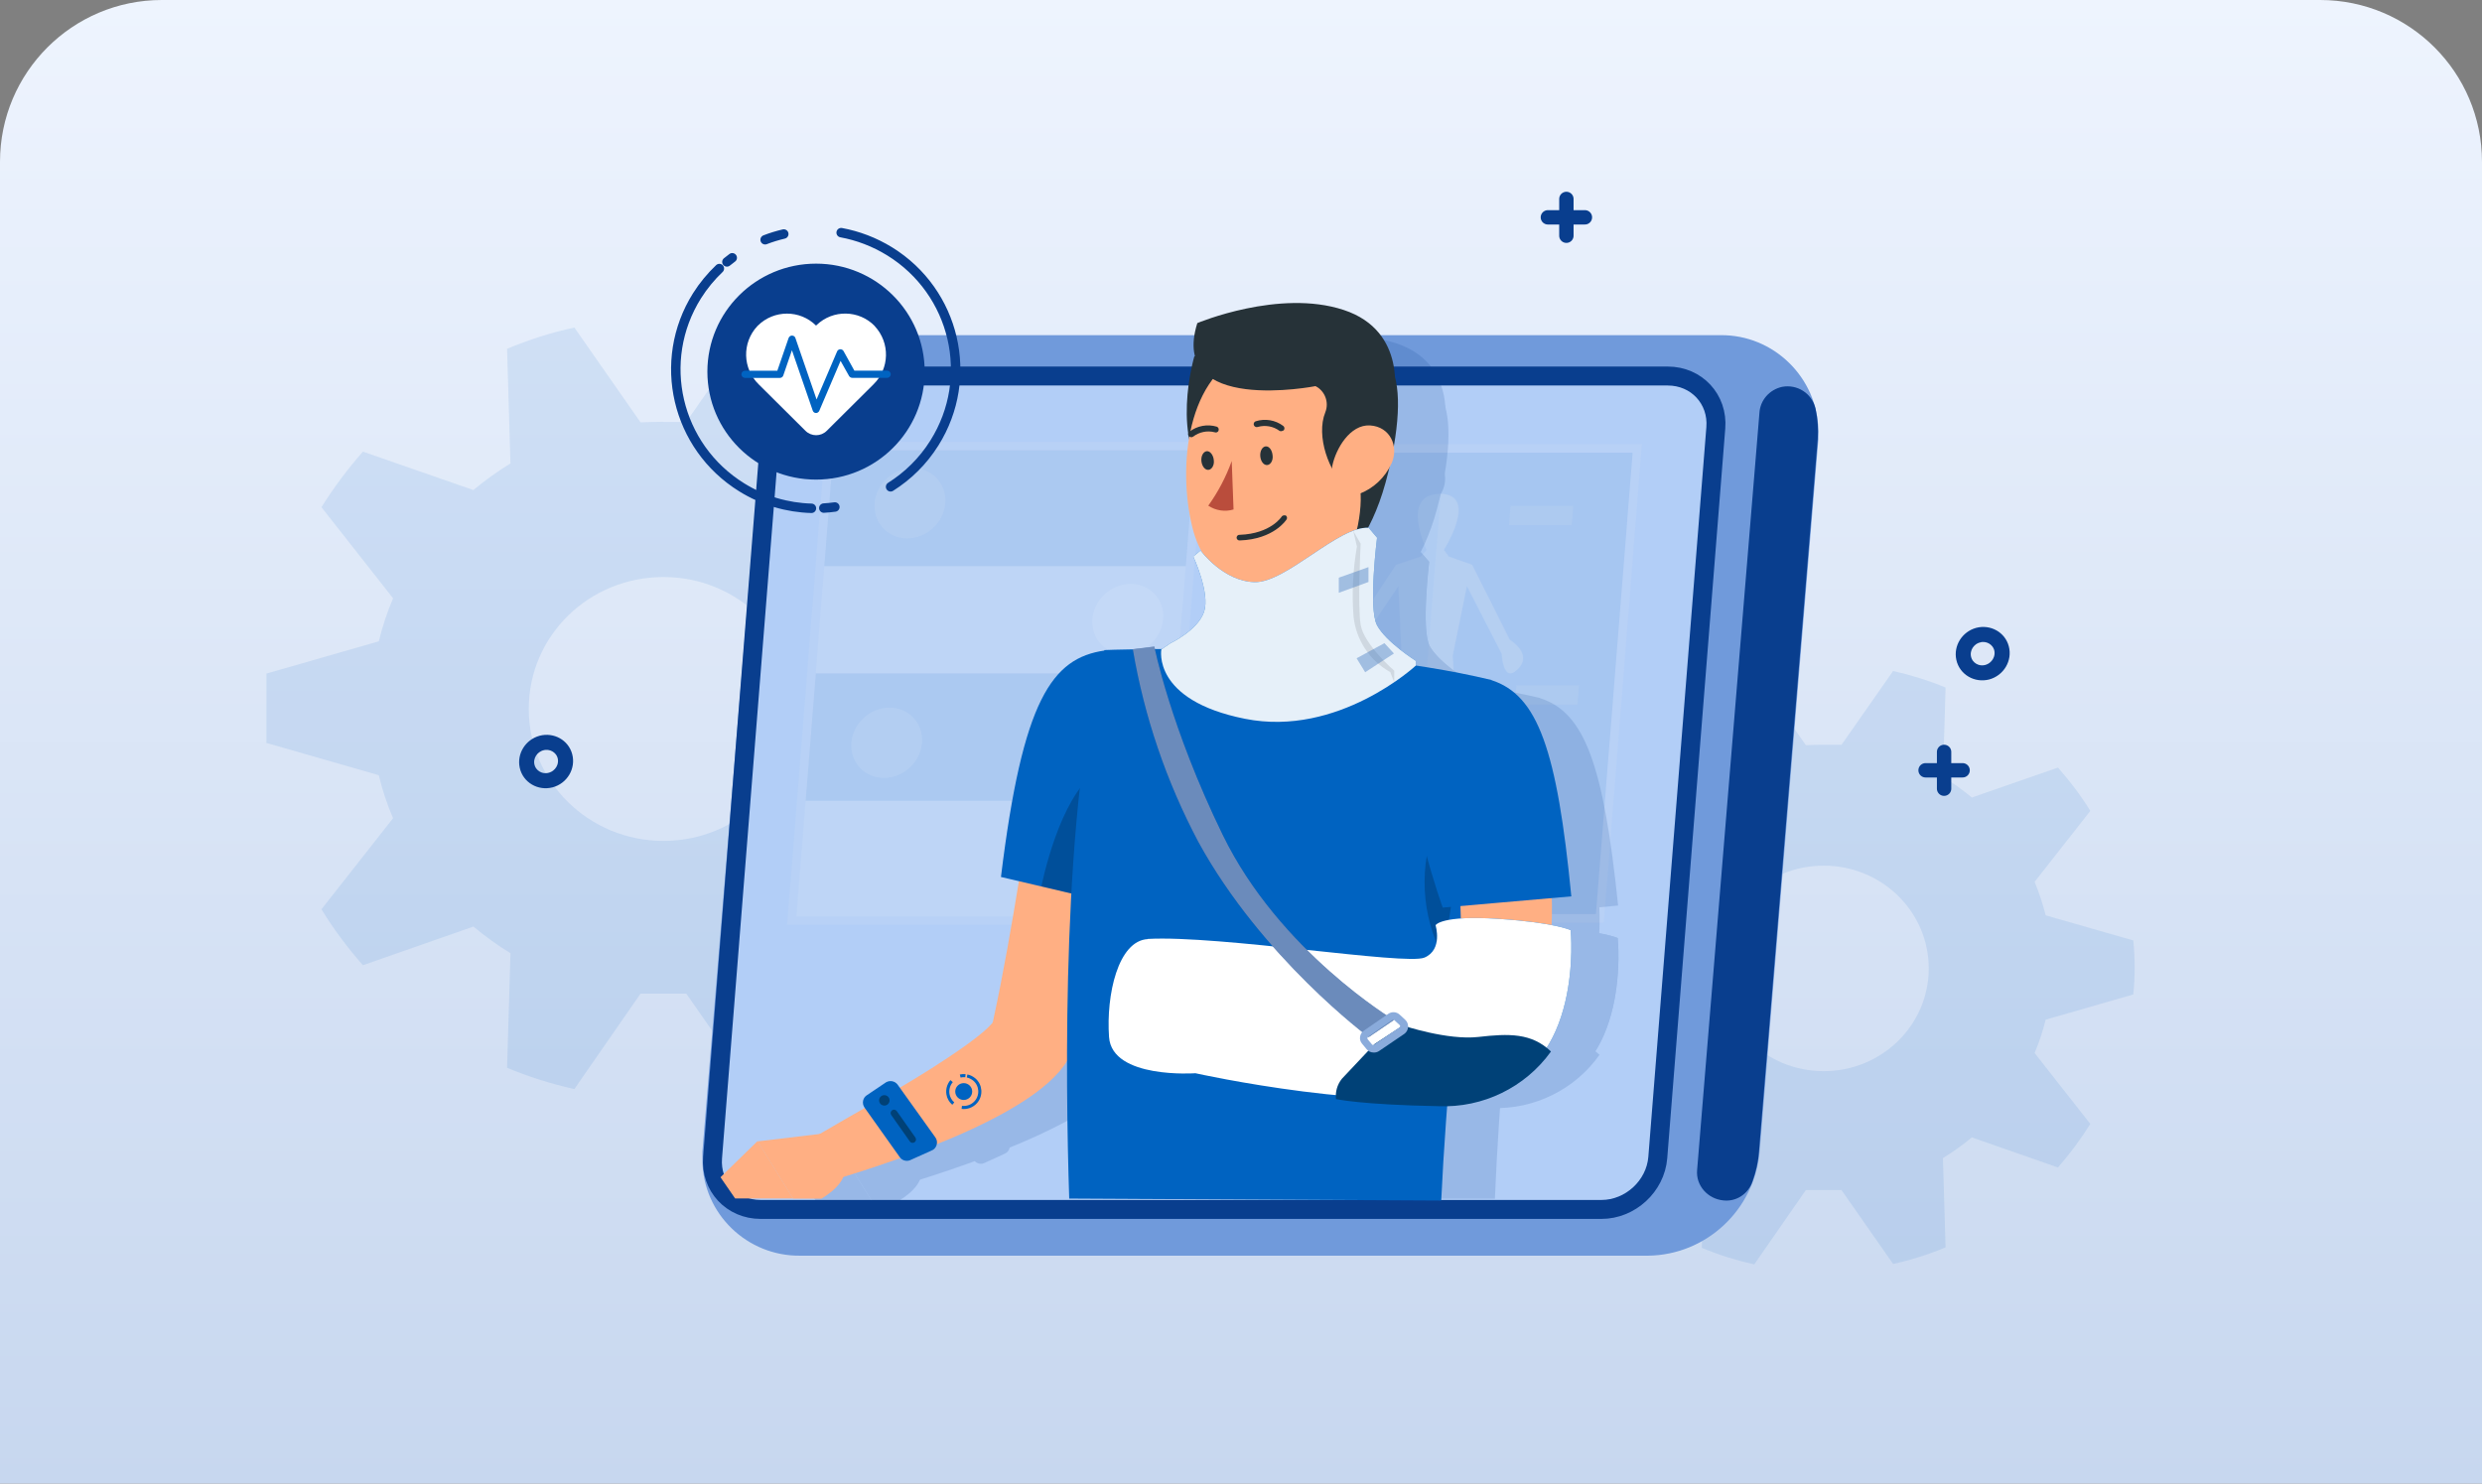 <?xml version="1.0" encoding="UTF-8"?>
<svg xmlns="http://www.w3.org/2000/svg" width="368" height="220" viewBox="0 0 368 220" fill="none">
  <rect x="0" y="0" width="368" height="220" fill="#808080" stroke="none"/>
  <path d="M0 24C0 10.745 10.745 0 24 0H344C357.255 0 368 10.745 368 24V220H0V24Z" fill="url(#paint0_linear_3586_9410)"></path>
  <path opacity="0.1" d="M98.372 62.565H101.751L111.566 48.5C114.964 49.27 118.325 50.31 121.543 51.653L121.04 68.656C122.981 69.821 124.797 71.165 126.541 72.598L142.917 66.9C145.2 69.48 147.267 72.222 149.065 75.142L138.477 88.651C139.322 90.729 140.041 92.844 140.58 95.029L157.244 99.813C157.585 103.235 157.585 106.675 157.244 110.097L140.58 114.899C140.041 117.049 139.358 119.181 138.477 121.241L149.065 134.751C147.249 137.653 145.182 140.448 142.917 143.046L126.541 137.313C124.815 138.746 122.981 140.072 121.04 141.254L121.543 158.257C118.325 159.601 114.982 160.676 111.566 161.41L101.751 147.346H94.974L85.159 161.5C81.744 160.73 78.4 159.69 75.183 158.347L75.686 141.344C73.745 140.179 71.929 138.836 70.185 137.402L53.809 143.135C51.526 140.538 49.459 137.778 47.661 134.84L58.285 121.331C57.386 119.271 56.685 117.138 56.164 114.953L39.5 110.169V99.885L56.164 95.101C56.703 92.933 57.386 90.783 58.285 88.723L47.661 75.214C49.477 72.311 51.544 69.552 53.809 66.972L70.185 72.669C71.911 71.236 73.745 69.91 75.686 68.728L75.183 51.725C78.4 50.381 81.744 49.306 85.159 48.572L94.974 62.636C96.071 62.6 97.221 62.547 98.372 62.547V62.565ZM78.4 105.134C78.4 115.938 87.335 124.699 98.372 124.699C109.409 124.699 118.343 115.938 118.343 105.134C118.343 94.331 109.409 85.569 98.372 85.569C87.335 85.569 78.436 94.259 78.4 105.045V105.134Z" fill="#0063C1"></path>
  <path opacity="0.1" d="M270.4 110.453H273.035L280.687 99.5C283.336 100.1 285.957 100.909 288.466 101.956L288.073 115.197C289.587 116.104 291.003 117.15 292.362 118.266L305.13 113.829C306.91 115.839 308.522 117.973 309.923 120.248L301.668 130.768C302.327 132.387 302.888 134.033 303.308 135.735L316.3 139.461C316.567 142.126 316.567 144.805 316.3 147.47L303.308 151.209C302.888 152.883 302.355 154.544 301.668 156.148L309.923 166.669C308.508 168.929 306.896 171.106 305.13 173.129L292.362 168.664C291.017 169.78 289.587 170.813 288.073 171.733L288.466 184.975C285.957 186.021 283.35 186.858 280.687 187.43L273.035 176.477H267.751L260.099 187.5C257.436 186.9 254.829 186.091 252.32 185.044L252.713 171.803C251.199 170.896 249.784 169.85 248.424 168.734L235.656 173.198C233.876 171.175 232.264 169.027 230.863 166.738L239.146 156.218C238.445 154.613 237.899 152.953 237.492 151.251L224.5 147.525V139.516L237.492 135.791C237.913 134.103 238.445 132.428 239.146 130.824L230.863 120.304C232.278 118.043 233.89 115.894 235.656 113.885L248.424 118.322C249.77 117.206 251.199 116.174 252.713 115.253L252.32 102.011C254.829 100.965 257.436 100.128 260.099 99.556L267.751 110.509C268.606 110.481 269.503 110.439 270.4 110.439V110.453ZM254.829 143.605C254.829 152.018 261.795 158.841 270.4 158.841C279.006 158.841 285.971 152.018 285.971 143.605C285.971 135.191 279.006 128.368 270.4 128.368C261.795 128.368 254.857 135.135 254.829 143.535V143.605Z" fill="#0063C1"></path>
  <path d="M129.388 49.704H255.066C262.963 49.598 269.499 56.008 269.607 63.876V65.133L260.895 170.767C260.156 179.381 252.998 186.099 244.362 186.206H118.684C110.786 186.312 104.25 180.009 104.143 172.14V170.778L112.854 65.143C113.594 56.529 120.752 49.917 129.388 49.704Z" fill="#709ADB"></path>
  <path d="M251.628 173.496C251.413 175.806 253.214 177.797 255.528 178.01C257.425 178.223 259.214 177.063 259.846 175.178C260.371 173.709 260.693 172.239 260.8 170.77L269.511 65.136C269.618 63.666 269.511 62.091 269.19 60.621C268.665 58.311 266.457 56.948 264.239 57.363C262.343 57.778 260.971 59.354 260.864 61.249L251.628 173.496Z" fill="#093E8E"></path>
  <path d="M246.11 55.905C250.642 55.798 254.328 59.365 254.435 63.88V64.721L245.724 170.355C245.199 175.711 240.773 179.906 235.394 180.012H118.664C114.131 180.119 110.445 176.552 110.338 172.037V171.196L119.049 65.562C119.574 60.206 124 56.011 129.379 55.905H246.11Z" fill="#BDD5F8"></path>
  <path d="M246.11 55.905C250.642 55.798 254.328 59.365 254.435 63.88V64.721L245.724 170.355C245.199 175.711 240.773 179.906 235.394 180.012H118.664C114.131 180.119 110.445 176.552 110.338 172.037V171.196L119.049 65.562C119.574 60.206 124 56.011 129.379 55.905H246.11Z" fill="#BDD5F8"></path>
  <path d="M237.437 179.348H112.777C108.501 179.348 105.308 175.909 105.651 171.66L114.255 63.449C114.598 59.201 118.338 55.762 122.613 55.762H247.273C251.549 55.762 254.742 59.201 254.399 63.449L245.795 171.66C245.452 175.909 241.712 179.348 237.437 179.348Z" fill="#B2CEF7"></path>
  <path opacity="0.1" d="M243.445 65.852L237.798 136.828H179.711L185.358 65.852H243.445Z" fill="#E6E6E6"></path>
  <path opacity="0.1" d="M236.623 135.55H181.097L186.54 67.129H242.066L236.623 135.55Z" fill="#0063C1"></path>
  <path opacity="0.1" d="M197.81 99.21C199.717 101.5 200.585 96.964 200.585 96.964L207.336 86.923L207.807 97.251L200.799 129.183C200.799 129.183 196.61 130.386 196.288 131.079C195.967 131.771 203.232 131.941 204.089 131.079C204.946 130.216 203.435 129.183 203.435 129.183L211.129 102.788L211.182 103.214L214.654 129.194C214.654 129.194 213.025 130.216 213.7 131.089C214.386 131.952 221.694 131.771 221.501 131.089C221.308 130.408 217.29 129.194 217.29 129.194L215.372 97.262L217.472 86.934L222.626 96.975C222.626 96.975 222.787 101.51 225.048 99.221C227.309 96.932 223.837 94.888 223.837 94.888L218.254 83.761L214.783 82.536L214.065 81.546C214.065 81.546 219.283 73.39 213.54 73.231H213.368C207.593 73.39 211.514 81.546 211.514 81.546L210.636 82.536L206.971 83.761L199.621 94.888C199.621 94.888 195.924 96.953 197.81 99.221V99.21Z" fill="#FAFAFA"></path>
  <path opacity="0.1" d="M213.627 73.188L211.237 103.182L214.709 129.162C214.709 129.162 213.08 130.184 213.755 131.057C214.43 131.93 221.749 131.738 221.556 131.057C221.352 130.375 217.345 129.162 217.345 129.162L215.427 97.23L217.527 86.901L222.681 96.942C222.681 96.942 222.842 101.478 225.103 99.189C227.364 96.9 223.892 94.855 223.892 94.855L218.309 83.729L214.838 82.504L214.12 81.514C214.12 81.514 219.381 73.358 213.637 73.198L213.627 73.188Z" fill="#E6E6E6"></path>
  <path opacity="0.1" d="M201.379 77.969H193.942L194.178 75.094H201.604L201.379 77.969Z" fill="#E6E6E6"></path>
  <path opacity="0.1" d="M197.823 90.906H190.397L190.633 88.031H198.058L197.823 90.906Z" fill="#E6E6E6"></path>
  <path opacity="0.1" d="M233.89 104.488H224.589L224.825 101.613H234.126L233.89 104.488Z" fill="#E6E6E6"></path>
  <path opacity="0.1" d="M233.04 77.875H223.74L223.965 75H233.276L233.04 77.875Z" fill="#E6E6E6"></path>
  <path opacity="0.1" d="M198.882 109.265H191.456L191.681 106.391H199.117L198.882 109.265Z" fill="#E6E6E6"></path>
  <path opacity="0.1" d="M230.6 120.26H221.299L221.524 117.375H230.825L230.6 120.26Z" fill="#E6E6E6"></path>
  <path opacity="0.1" d="M194.072 123.147H186.646L186.871 120.262H194.297L194.072 123.147Z" fill="#E6E6E6"></path>
  <path opacity="0.1" d="M116.697 137.16L122.397 65.523H178.555L172.855 137.16H116.697Z" fill="#E6E6E6"></path>
  <path opacity="0.1" d="M123.575 66.789H177.172L171.675 135.892H118.078L123.575 66.789Z" fill="#F5F5F5"></path>
  <path opacity="0.1" d="M123.574 66.789H177.171L175.811 83.963H122.213L123.574 66.789Z" fill="#0063C1"></path>
  <path opacity="0.1" d="M120.951 99.863H174.548L173.048 118.741H119.451L120.951 99.863Z" fill="#0063C1"></path>
  <path opacity="0.1" d="M129.684 74.629C129.459 77.503 131.613 79.835 134.506 79.835C137.399 79.835 139.928 77.503 140.153 74.629C140.378 71.754 138.224 69.422 135.331 69.422C132.438 69.422 129.909 71.743 129.684 74.607V74.629Z" fill="#F5F5F5"></path>
  <path opacity="0.1" d="M170.704 95.409C172.876 93.334 173.073 90.038 171.146 88.045C169.218 86.053 165.895 86.119 163.724 88.193C161.552 90.268 161.355 93.564 163.282 95.557C165.21 97.549 168.533 97.483 170.704 95.409Z" fill="#FAFAFA"></path>
  <path opacity="0.1" d="M126.235 110.148C126.01 113.023 128.164 115.355 131.057 115.355C133.95 115.355 136.479 113.023 136.704 110.148C136.929 107.273 134.775 104.941 131.882 104.941C128.989 104.941 126.46 107.273 126.235 110.148Z" fill="white"></path>
  <path opacity="0.1" d="M167.259 130.94C169.431 128.866 169.629 125.569 167.701 123.576C165.774 121.584 162.451 121.65 160.279 123.725C158.108 125.799 157.91 129.096 159.837 131.088C161.765 133.081 165.088 133.014 167.259 130.94Z" fill="#FAFAFA"></path>
  <path d="M237.437 179.348H112.777C108.502 179.348 105.309 175.909 105.652 171.66L114.256 63.449C114.599 59.201 118.338 55.762 122.614 55.762H247.274C251.549 55.762 254.742 59.201 254.399 63.449L245.795 171.66C245.452 175.909 241.713 179.348 237.437 179.348Z" stroke="#093E8E" stroke-width="2.81"></path>
  <g style="mix-blend-mode:multiply" opacity="0.15">
    <path d="M206.48 177.626L206.128 122.284L200.725 122.318L201.076 177.66C202.877 177.648 204.678 177.637 206.48 177.626Z" fill="#093E8E"></path>
    <path d="M206.48 177.626L206.128 122.284L200.725 122.318L201.076 177.66C202.877 177.648 204.678 177.637 206.48 177.626Z" fill="#093E8E"></path>
    <path d="M203.439 132.451C202.55 132.456 201.823 131.743 201.817 130.86L201.739 118.602C201.708 113.727 205.534 109.688 210.426 109.422L220.827 108.85C221.716 108.797 222.478 109.475 222.519 110.37C222.572 111.253 221.89 112.011 220.99 112.052L210.601 112.623C207.414 112.796 204.93 115.414 204.951 118.594L205.028 130.851C205.034 131.734 204.316 132.457 203.427 132.463L203.439 132.451Z" fill="#093E8E"></path>
    <path d="M177.726 113.229C175.496 127.821 173.17 142.26 168.948 156.523C166.29 165.277 143.431 172.757 135.081 175.364C133.331 175.893 131.488 174.916 130.955 173.176C130.52 171.742 131.089 169.961 132.388 169.187C137.924 165.867 143.581 162.782 148.88 159.369C151.641 157.574 156.361 154.447 157.665 152.637C157.595 152.779 157.525 152.933 157.479 153.086C157.478 153.015 157.605 152.532 157.629 152.437C160.458 138.937 162.193 124.866 164.619 111.215C166.331 102.785 178.643 104.651 177.726 113.264L177.726 113.229Z" fill="#093E8E"></path>
    <path d="M173.18 99.649C165.674 100.768 161.528 106.717 158.596 132.029L178.154 136.487C178.154 136.487 183.792 121.132 183.532 113.832C183.272 106.533 173.18 99.649 173.18 99.649Z" fill="#093E8E"></path>
    <path d="M175.689 135.921L164.355 133.331C165.333 128.756 168.227 117.822 173.832 116.021C179.438 114.219 184.514 131.733 175.689 135.921Z" fill="#093E8E"></path>
    <path d="M221.648 177.753C222.805 149.072 228.334 103.502 228.334 103.502C204.753 98.01 173.147 99.586 173.147 99.586C167.124 121.514 167.982 161.568 168.619 177.814L221.648 177.764L221.648 177.753Z" fill="#093E8E"></path>
    <path d="M224.143 126.917C223.334 131.938 222.504 137.442 221.746 143.123C218.497 137.126 218.096 130.016 220.651 123.7L224.143 126.917Z" fill="#093E8E"></path>
    <path d="M209.67 100.475C205.335 104.435 194.661 103.053 194.661 103.053C194.661 103.053 187.99 101.282 189.363 99.201C193.281 98.529 195.177 96.703 195.945 94.355C196.374 92.916 196.495 91.396 196.319 89.902C196.255 89.066 196.131 88.231 195.983 87.407L209.111 77.622C207.421 84.039 205.351 95.851 209.67 100.463L209.67 100.475Z" fill="#093E8E"></path>
    <path d="M206.059 83.823C205.588 91.692 199.096 93.9 195.911 94.355C196.34 92.916 196.461 91.396 196.286 89.902L206.071 83.812L206.059 83.823Z" fill="#093E8E"></path>
    <path d="M185.69 57.623C185.69 57.623 182.142 69.903 188.198 75.588C194.254 81.273 197.317 57.939 197.317 57.939L185.69 57.611L185.69 57.623Z" fill="#093E8E"></path>
    <path d="M206.373 88.051C202.938 91.923 197.328 93.03 192.668 90.763C189.709 89.392 187.394 86.945 186.19 83.938C186.021 83.515 185.865 83.092 185.743 82.657C183.452 74.582 184.16 61.048 192.964 57.083C199.25 54.218 206.673 56.95 209.557 63.197C210.374 64.958 210.766 66.886 210.695 68.83C210.445 77.957 210.787 83.289 206.385 88.062L206.373 88.051Z" fill="#093E8E"></path>
    <path d="M196.932 71.651C197.043 72.381 196.668 73.019 196.17 73.058C195.673 73.096 195.243 72.534 195.179 71.804C195.115 71.074 195.455 70.448 195.94 70.398C196.426 70.348 196.856 70.91 196.932 71.651Z" fill="#093E8E"></path>
    <path d="M188.556 72.396C188.668 73.125 188.281 73.763 187.795 73.802C187.309 73.84 186.867 73.278 186.792 72.548C186.716 71.818 187.067 71.192 187.553 71.142C188.038 71.092 188.493 71.713 188.556 72.396Z" fill="#093E8E"></path>
    <path d="M191.126 72.488C190.322 74.766 189.21 76.928 187.813 78.903C188.884 79.603 190.2 79.795 191.419 79.422L191.114 72.477L191.126 72.488Z" fill="#093E8E"></path>
    <path d="M185.125 69.106C185.267 69.187 185.445 69.174 185.587 69.079C186.459 68.402 187.595 68.16 188.664 68.436C188.877 68.517 189.126 68.421 189.207 68.209C189.207 68.209 189.207 68.197 189.207 68.185C189.289 67.961 189.18 67.714 188.955 67.633C187.601 67.241 186.146 67.521 185.049 68.388C184.86 68.518 184.803 68.778 184.934 68.965C184.934 68.965 184.934 68.965 184.946 68.977C184.946 68.977 185.053 69.071 185.113 69.094L185.125 69.106Z" fill="#093E8E"></path>
    <path d="M198.279 68.179C198.374 68.166 198.457 68.13 198.516 68.071C198.657 67.882 198.619 67.611 198.429 67.471C197.298 66.63 195.827 66.392 194.479 66.837C194.254 66.932 194.149 67.18 194.245 67.403C194.342 67.615 194.591 67.719 194.804 67.635C195.868 67.322 197.031 67.527 197.924 68.193C198.043 68.239 198.173 68.238 198.291 68.19L198.279 68.179Z" fill="#093E8E"></path>
    <path d="M203.455 57.724L202.935 61.73C204.338 62.416 204.977 64.049 204.405 65.501C203.075 68.854 204.969 74.094 207.542 76.197C207.542 76.197 207.628 74.736 208.863 75.117C210.097 75.51 209.695 83.072 207.253 86.679C207.253 86.679 210.93 83.453 213.06 75.468C215.028 68.119 215.308 61.971 213.809 59.107L203.443 57.736L203.455 57.724Z" fill="#093E8E"></path>
    <path d="M202.993 61.766C202.993 61.766 182.057 66.03 186.086 52.887C186.086 52.887 197.726 47.904 206.941 50.884C216.155 53.852 214.155 63.474 214.155 63.474L202.993 61.766Z" fill="#093E8E"></path>
    <path d="M198.653 80.231C198.724 80.219 198.795 80.218 198.854 80.23C199.045 80.346 199.105 80.593 199 80.782C198.93 80.9 197.193 83.631 192.36 83.838C192.135 83.875 191.932 83.723 191.883 83.512C191.847 83.288 191.999 83.087 192.212 83.038C192.26 83.038 192.295 83.038 192.343 83.038C196.726 82.845 198.263 80.457 198.322 80.351C198.404 80.268 198.511 80.22 198.629 80.219L198.653 80.231Z" fill="#093E8E"></path>
    <path d="M186.755 85.302C186.755 85.302 190.006 89.686 194.485 89.764C198.977 89.841 206.379 81.67 210.694 81.914L211.9 83.319C211.9 83.319 210.684 93.442 211.979 95.812C213.274 98.195 217.533 100.841 217.533 100.841L217.537 101.524C217.537 101.524 206.57 111.825 193.246 109.26C179.922 106.694 181.251 99.444 181.251 99.444L182.561 98.54C182.561 98.54 186.471 96.667 187.319 94.001C188.167 91.334 185.717 86.168 185.717 86.168L186.766 85.29L186.755 85.302Z" fill="#093E8E"></path>
    <path d="M186.755 85.302C186.755 85.302 190.006 89.686 194.485 89.764C198.977 89.841 206.379 81.67 210.694 81.914L211.9 83.319C211.9 83.319 210.684 93.442 211.979 95.812C213.274 98.195 217.533 100.841 217.533 100.841L217.537 101.524C217.537 101.524 206.57 111.825 193.246 109.26C179.922 106.694 181.251 99.444 181.251 99.444L182.561 98.54C182.561 98.54 186.471 96.667 187.319 94.001C188.167 91.334 185.717 86.168 185.717 86.168L186.766 85.29L186.755 85.302Z" fill="#093E8E"></path>
    <path d="M208.48 82.337L209.57 84.19C209.57 84.19 209.163 92.942 209.643 95.753C210.123 98.565 214.472 102.27 214.472 102.27L214.483 103.93L213.905 102.474C210.955 100.844 208.981 97.9 208.616 94.559C208.346 91.228 208.491 87.883 209.039 84.594L208.491 82.325L208.48 82.337Z" fill="#093E8E"></path>
    <path d="M206.481 89.059L210.702 87.525L210.716 89.645L206.495 91.214L206.481 89.059Z" fill="#093E8E"></path>
    <path d="M213.049 98.347L212.896 98.431L209.093 100.527L210.327 102.51L214.41 99.811" fill="#093E8E"></path>
    <path d="M133.309 178.047C135.197 176.881 137.129 175.114 136.582 172.904L133.096 168.816L124.144 169.944L129.244 178.072C130.595 178.064 131.958 178.055 133.309 178.047Z" fill="#093E8E"></path>
    <path d="M129.265 178.064L124.141 169.9L118.889 175.091L120.994 178.104C123.755 178.086 126.504 178.069 129.265 178.052L129.265 178.064Z" fill="#093E8E"></path>
    <path d="M233.254 111.565C236.119 122.451 241.592 146.438 230.573 154.102C220.433 160.254 203.179 156.476 192.494 153.34C190.737 152.857 189.706 151.062 190.193 149.316C190.622 147.759 192.144 146.748 193.757 146.938C196.613 147.062 199.612 147.196 202.504 147.213C209.116 147.172 216.322 147.409 222.399 145.11C222.871 144.919 223.308 144.657 223.709 144.348C223.296 144.634 223.837 143.888 223.972 142.804C224.992 133.695 222.382 123.832 220.417 114.907C218.694 106.546 230.607 103.456 233.278 111.624L233.242 111.577L233.254 111.565Z" fill="#093E8E"></path>
    <path d="M228.333 103.53C234.971 105.62 237.758 113.457 239.917 134.285L221.595 136.002C221.595 136.002 216.133 121.164 217.054 113.186C217.975 105.208 228.333 103.53 228.333 103.53Z" fill="#093E8E"></path>
    <path d="M179.582 140.752C175.341 141.014 173.684 148.749 174.149 154.752C174.613 160.766 186.493 159.832 186.493 159.832C186.493 159.832 213.703 165.714 227.83 162.234C241.957 158.766 239.853 139.102 239.853 139.102C239.853 139.102 237.701 138.044 229.522 137.554C221.342 137.064 220.593 138.517 220.593 138.517C220.593 138.517 221.693 141.995 219.034 143.142C216.375 144.289 189.757 140.111 179.582 140.729L179.582 140.752Z" fill="#093E8E"></path>
    <path d="M179.582 140.752C175.341 141.014 173.684 148.749 174.149 154.752C174.613 160.766 186.493 159.832 186.493 159.832C186.493 159.832 213.703 165.714 227.83 162.234C241.957 158.766 239.853 139.102 239.853 139.102C239.853 139.102 237.701 138.044 229.522 137.554C221.342 137.064 220.593 138.517 220.593 138.517C220.593 138.517 221.693 141.995 219.034 143.142C216.375 144.289 189.757 140.111 179.582 140.729L179.582 140.752Z" fill="#093E8E"></path>
    <path d="M180.253 99.037C180.253 99.037 182.577 110.492 190.164 125.823C198.375 142.433 214.742 152.069 214.742 152.069L211.167 154.529C211.167 154.529 195.833 143.309 186.698 126.845C182.082 118.266 178.871 109.019 177.186 99.433L180.253 99.049L180.253 99.037Z" fill="#093E8E"></path>
    <path d="M180.253 99.037C180.253 99.037 182.577 110.492 190.164 125.823C198.375 142.433 214.742 152.069 214.742 152.069L211.167 154.529C211.167 154.529 195.833 143.309 186.698 126.845C182.082 118.266 178.871 109.019 177.186 99.433L180.253 99.049L180.253 99.037Z" fill="#093E8E"></path>
    <path d="M211.993 155.52L216.029 152.845C216.029 152.845 222.382 154.936 226.775 154.414C231.156 153.88 234.379 153.79 237.157 156.422C233.516 161.567 227.503 164.536 221.185 164.317C210.14 164.186 206.556 163.396 206.556 163.396C206.431 162.361 206.721 161.334 207.368 160.506C208.438 159.334 212.005 155.52 212.005 155.52L211.993 155.52Z" fill="#093E8E"></path>
    <path d="M211.877 156.725C211.498 156.728 211.129 156.565 210.89 156.272L210.222 155.476C209.983 155.206 209.874 154.842 209.931 154.488C209.976 154.135 210.176 153.816 210.471 153.614L213.939 151.19C214.435 150.845 215.11 150.888 215.551 151.297L216.35 152.022C216.648 152.291 216.805 152.691 216.76 153.091C216.738 153.48 216.539 153.823 216.221 154.048L212.61 156.532C212.398 156.663 212.149 156.735 211.889 156.725L211.877 156.725ZM211.069 154.481C211.069 154.481 210.986 154.576 210.987 154.635C210.975 154.682 210.975 154.741 210.988 154.8L211.656 155.596C211.74 155.666 211.87 155.665 211.941 155.594L215.539 153.122C215.539 153.122 215.634 153.028 215.633 152.957C215.633 152.898 215.609 152.828 215.573 152.793L214.774 152.068C214.691 152.009 214.584 152.01 214.502 152.069L211.057 154.505L211.069 154.481Z" fill="#093E8E"></path>
    <path d="M139.362 165.033L144.419 172.055C144.742 172.512 145.335 172.697 145.856 172.505L148.892 171.12C149.708 170.833 149.986 169.818 149.437 169.15L144.021 161.684C143.627 161.203 142.951 161.09 142.408 161.399L139.741 163.218C139.104 163.587 138.931 164.424 139.362 165.022L139.362 165.033Z" fill="#093E8E"></path>
    <path d="M142.18 164.719C142.592 164.717 142.924 164.382 142.921 163.973C142.919 163.563 142.582 163.233 142.17 163.235C141.758 163.238 141.426 163.572 141.428 163.982C141.431 164.392 141.767 164.722 142.18 164.719Z" fill="#093E8E"></path>
    <path d="M146.217 170.006C146.074 170.007 145.932 169.925 145.848 169.808L143.17 166.057C143.014 165.834 143.072 165.539 143.284 165.385C143.496 165.231 143.805 165.276 143.96 165.499L146.638 169.25C146.794 169.473 146.737 169.767 146.524 169.922C146.43 169.981 146.323 170.017 146.229 170.006L146.217 170.006Z" fill="#093E8E"></path>
    <path d="M213.88 72.74C212.992 74.748 211.331 76.313 209.286 77.103C206.567 78.144 204.941 75.776 205.469 73.052C205.963 70.659 207.955 67.161 210.812 67.32C213.669 67.478 214.967 70.284 213.892 72.74L213.88 72.74Z" fill="#093E8E"></path>
    <path d="M153.491 163.848C154.158 163.844 154.696 163.303 154.692 162.639C154.687 161.976 154.143 161.442 153.475 161.446C152.808 161.45 152.27 161.991 152.274 162.655C152.279 163.318 152.823 163.852 153.491 163.848Z" fill="#093E8E"></path>
    <path d="M153.949 160.42C154.317 160.488 154.662 160.663 154.972 160.908C155.937 161.715 156.052 163.151 155.241 164.109C154.723 164.713 153.955 164.989 153.219 164.899" fill="#093E8E"></path>
    <path d="M152.966 160.437C153.214 160.376 153.463 160.363 153.712 160.385L152.966 160.437Z" fill="#093E8E"></path>
    <path d="M152.006 164.375C151.589 164.024 151.325 163.543 151.239 163.049C151.128 162.402 151.29 161.718 151.748 161.174" fill="#093E8E"></path>
  </g>
  <path d="M197.911 177.786V120.223H192.291V177.786C194.164 177.786 196.038 177.786 197.911 177.786Z" fill="#2E353A"></path>
  <path opacity="0.3" d="M197.911 177.786V120.223H192.291V177.786C194.164 177.786 196.038 177.786 197.911 177.786Z" fill="white"></path>
  <path d="M195.047 130.78C194.123 130.78 193.371 130.033 193.371 129.114V116.365C193.371 111.294 197.377 107.118 202.467 106.873L213.289 106.346C214.213 106.297 215.002 107.008 215.039 107.938C215.088 108.857 214.374 109.641 213.437 109.677L202.627 110.204C199.312 110.363 196.711 113.07 196.711 116.377V129.127C196.711 130.045 195.959 130.792 195.035 130.792L195.047 130.78Z" fill="#093E8E"></path>
  <path d="M168.43 110.62C166.014 125.782 163.5 140.785 159.014 155.593C156.191 164.68 132.366 172.311 123.664 174.968C121.84 175.507 119.93 174.479 119.388 172.666C118.944 171.172 119.548 169.322 120.904 168.526C126.684 165.109 132.588 161.937 138.122 158.422C141.006 156.573 145.936 153.351 147.304 151.478C147.231 151.625 147.157 151.784 147.107 151.943C147.107 151.87 147.243 151.367 147.267 151.269C150.3 137.246 152.198 122.622 154.811 108.44C156.647 99.683 169.441 101.703 168.43 110.656V110.62Z" fill="#FFAF83"></path>
  <path d="M163.791 96.465C155.977 97.579 151.626 103.74 148.409 130.048L168.721 134.812C168.721 134.812 174.687 118.878 174.465 111.284C174.243 103.691 163.791 96.465 163.791 96.465Z" fill="#0063C1"></path>
  <path opacity="0.2" d="M166.161 134.207L154.391 131.439C155.438 126.687 158.52 115.334 164.362 113.497C170.204 111.66 175.368 129.908 166.161 134.207Z" fill="black"></path>
  <path d="M213.687 178.018C215.08 148.195 221.132 100.834 221.132 100.834C196.641 94.968 163.757 96.4 163.757 96.4C157.348 119.169 157.977 160.835 158.531 177.737L213.687 178.031V178.018Z" fill="#0063C1"></path>
  <path opacity="0.2" d="M216.619 125.165C215.744 130.382 214.844 136.102 214.018 142.005C210.678 135.747 210.308 128.349 213.007 121.797L216.619 125.165Z" fill="black"></path>
  <path d="M201.74 97.566C197.204 101.656 186.112 100.15 186.112 100.15C186.112 100.15 179.185 98.264 180.627 96.108C184.706 95.434 186.691 93.548 187.504 91.111C187.96 89.617 188.096 88.037 187.923 86.481C187.862 85.612 187.738 84.742 187.591 83.885L201.309 73.793C199.509 80.456 197.278 92.728 201.74 97.553V97.566Z" fill="#FFAF83"></path>
  <path opacity="0.2" d="M198.094 80.219C197.551 88.401 190.785 90.654 187.469 91.107C187.925 89.613 188.061 88.033 187.888 86.478L198.106 80.207L198.094 80.219Z" fill="black"></path>
  <path d="M177.081 52.837C177.081 52.837 173.309 65.586 179.57 71.538C185.832 77.491 189.172 53.241 189.172 53.241L177.081 52.824V52.837Z" fill="#263238"></path>
  <path d="M198.392 84.626C194.793 88.631 188.951 89.746 184.12 87.357C181.051 85.912 178.66 83.353 177.427 80.217C177.255 79.776 177.094 79.335 176.971 78.882C174.642 70.468 175.467 56.395 184.65 52.329C191.207 49.39 198.91 52.28 201.868 58.796C202.706 60.633 203.101 62.642 203.015 64.663C202.694 74.154 203.015 79.703 198.405 84.638L198.392 84.626Z" fill="#FFAF83"></path>
  <path d="M188.681 67.505C188.792 68.264 188.398 68.925 187.88 68.962C187.362 68.999 186.919 68.411 186.857 67.652C186.795 66.892 187.153 66.243 187.658 66.194C188.164 66.145 188.607 66.733 188.681 67.505Z" fill="#263238"></path>
  <path d="M179.965 68.219C180.075 68.979 179.669 69.64 179.163 69.677C178.658 69.714 178.202 69.126 178.128 68.366C178.054 67.607 178.424 66.958 178.929 66.909C179.435 66.86 179.903 67.509 179.965 68.219Z" fill="#263238"></path>
  <path d="M182.637 68.337C181.786 70.7 180.615 72.942 179.148 74.987C180.258 75.722 181.626 75.93 182.895 75.55L182.624 68.324L182.637 68.337Z" fill="#BA4D3C"></path>
  <path d="M176.417 64.777C176.565 64.863 176.75 64.851 176.898 64.753C177.81 64.055 178.993 63.81 180.103 64.103C180.324 64.189 180.583 64.091 180.67 63.871C180.67 63.871 180.67 63.858 180.67 63.846C180.756 63.614 180.645 63.356 180.411 63.271C179.006 62.854 177.49 63.136 176.343 64.03C176.146 64.165 176.085 64.434 176.22 64.63C176.22 64.63 176.22 64.63 176.232 64.642C176.232 64.642 176.343 64.74 176.405 64.765L176.417 64.777Z" fill="#263238"></path>
  <path d="M190.106 63.898C190.204 63.886 190.29 63.849 190.352 63.788C190.5 63.592 190.463 63.31 190.266 63.163C189.095 62.282 187.567 62.024 186.161 62.477C185.927 62.575 185.816 62.833 185.915 63.065C186.014 63.286 186.272 63.396 186.494 63.31C187.603 62.992 188.811 63.212 189.736 63.91C189.859 63.959 189.995 63.959 190.118 63.91L190.106 63.898Z" fill="#263238"></path>
  <path d="M195.558 53.059L194.991 57.223C196.445 57.945 197.098 59.648 196.494 61.154C195.089 64.633 197.024 70.095 199.687 72.299C199.687 72.299 199.785 70.781 201.067 71.185C202.349 71.601 201.881 79.464 199.317 83.2C199.317 83.2 203.162 79.869 205.43 71.577C207.526 63.947 207.858 57.553 206.318 54.565L195.545 53.071L195.558 53.059Z" fill="#263238"></path>
  <path d="M195.05 57.258C195.05 57.258 173.246 61.556 177.523 47.913C177.523 47.913 189.664 42.805 199.228 45.965C208.793 49.113 206.648 59.107 206.648 59.107L195.05 57.258Z" fill="#263238"></path>
  <path d="M190.414 76.43C190.488 76.418 190.562 76.418 190.624 76.43C190.821 76.553 190.883 76.81 190.772 77.006C190.698 77.128 188.874 79.957 183.845 80.141C183.611 80.178 183.401 80.019 183.352 79.798C183.315 79.566 183.475 79.357 183.697 79.308C183.746 79.308 183.783 79.308 183.833 79.308C188.393 79.137 190.008 76.663 190.069 76.553C190.156 76.467 190.267 76.418 190.39 76.418L190.414 76.43Z" fill="#263238"></path>
  <path d="M178.005 81.633C178.005 81.633 181.358 86.213 186.017 86.324C190.688 86.434 198.441 77.983 202.927 78.265L204.172 79.734C204.172 79.734 202.841 90.255 204.172 92.729C205.503 95.215 209.916 97.996 209.916 97.996V98.706C209.916 98.706 198.441 109.349 184.6 106.593C170.758 103.838 172.188 96.305 172.188 96.305L173.556 95.375C173.556 95.375 177.636 93.452 178.535 90.684C179.435 87.916 176.921 82.527 176.921 82.527L178.018 81.621L178.005 81.633Z" fill="#0063C1"></path>
  <path opacity="0.9" d="M178.005 81.633C178.005 81.633 181.358 86.213 186.017 86.324C190.688 86.434 198.441 77.983 202.927 78.265L204.172 79.734C204.172 79.734 202.841 90.255 204.172 92.729C205.503 95.215 209.916 97.996 209.916 97.996V98.706C209.916 98.706 198.441 109.349 184.6 106.593C170.758 103.838 172.188 96.305 172.188 96.305L173.556 95.375C173.556 95.375 177.636 93.452 178.535 90.684C179.435 87.916 176.921 82.527 176.921 82.527L178.018 81.621L178.005 81.633Z" fill="white"></path>
  <path opacity="0.1" d="M200.621 78.688L201.743 80.623C201.743 80.623 201.262 89.723 201.743 92.65C202.223 95.577 206.722 99.46 206.722 99.46V101.187L206.131 99.668C203.074 97.954 201.04 94.879 200.683 91.401C200.424 87.935 200.596 84.457 201.188 81.04L200.633 78.676L200.621 78.688Z" fill="black"></path>
  <path d="M198.499 85.665L202.899 84.098V86.302L198.499 87.907V85.665Z" fill="#3A73BF" fill-opacity="0.4"></path>
  <path d="M205.269 95.375L205.108 95.461L201.14 97.616L202.409 99.686L206.674 96.906" fill="#3A73BF" fill-opacity="0.4"></path>
  <path d="M121.803 177.747C123.775 176.546 125.797 174.721 125.242 172.419L121.643 168.145L112.325 169.259L117.576 177.747C118.981 177.747 120.398 177.747 121.803 177.747Z" fill="#FFAF83"></path>
  <path d="M117.598 177.735L112.322 169.211L106.825 174.575L108.994 177.723C111.866 177.723 114.726 177.723 117.598 177.723V177.735Z" fill="#FFAF83"></path>
  <path d="M226.195 109.25C229.104 120.592 234.638 145.577 223.126 153.476C212.539 159.808 194.618 155.767 183.525 152.435C181.701 151.921 180.641 150.047 181.159 148.234C181.615 146.618 183.205 145.577 184.881 145.785C187.851 145.932 190.97 146.091 193.977 146.128C200.854 146.128 208.348 146.422 214.684 144.07C215.177 143.874 215.633 143.605 216.052 143.286C215.62 143.58 216.187 142.809 216.335 141.682C217.457 132.215 214.807 121.939 212.822 112.643C211.085 103.935 223.496 100.8 226.22 109.312L226.183 109.263L226.195 109.25Z" fill="#FFAF83"></path>
  <path d="M221.131 100.859C228.021 103.076 230.868 111.245 232.976 132.924L213.908 134.589C213.908 134.589 208.325 119.121 209.336 110.829C210.346 102.537 221.131 100.859 221.131 100.859Z" fill="#0063C1"></path>
  <path d="M170.179 139.26C165.766 139.505 163.992 147.539 164.435 153.785C164.879 160.044 177.241 159.15 177.241 159.15C177.241 159.15 205.503 165.445 220.22 161.918C234.936 158.403 232.878 137.937 232.878 137.937C232.878 137.937 230.647 136.822 222.143 136.259C213.638 135.696 212.849 137.202 212.849 137.202C212.849 137.202 213.971 140.827 211.198 142.003C208.424 143.179 180.766 138.659 170.179 139.235V139.26Z" fill="#0063C1"></path>
  <path d="M170.179 139.26C165.766 139.505 163.992 147.539 164.435 153.785C164.879 160.044 177.241 159.15 177.241 159.15C177.241 159.15 205.503 165.445 220.22 161.918C234.936 158.403 232.878 137.937 232.878 137.937C232.878 137.937 230.647 136.822 222.143 136.259C213.638 135.696 212.849 137.202 212.849 137.202C212.849 137.202 213.971 140.827 211.198 142.003C208.424 143.179 180.766 138.659 170.179 139.235V139.26Z" fill="white"></path>
  <path d="M171.153 95.875C171.153 95.875 173.495 107.804 181.284 123.799C189.715 141.13 206.674 151.259 206.674 151.259L202.94 153.794C202.94 153.794 187.065 142.024 177.673 124.841C172.928 115.888 169.649 106.249 167.96 96.267L171.153 95.887V95.875Z" fill="#093E8E"></path>
  <path opacity="0.4" d="M171.153 95.875C171.153 95.875 173.495 107.804 181.284 123.799C189.715 141.13 206.674 151.259 206.674 151.259L202.94 153.794C202.94 153.794 187.065 142.024 177.673 124.841C172.928 115.888 169.649 106.249 167.96 96.267L171.153 95.887V95.875Z" fill="white"></path>
  <path d="M203.792 154.826L208.008 152.07C208.008 152.07 214.602 154.287 219.174 153.773C223.735 153.246 227.087 153.173 229.959 155.928C226.138 161.256 219.865 164.306 213.295 164.036C201.808 163.828 198.086 162.983 198.086 162.983C197.962 161.905 198.271 160.84 198.948 159.982C200.07 158.77 203.805 154.826 203.805 154.826H203.792Z" fill="#004177"></path>
  <path d="M203.663 156.082C203.269 156.082 202.887 155.91 202.64 155.604L201.95 154.771C201.704 154.49 201.593 154.11 201.654 153.743C201.704 153.375 201.913 153.044 202.221 152.836L205.845 150.338C206.363 149.983 207.065 150.032 207.521 150.46L208.347 151.22C208.655 151.501 208.815 151.918 208.766 152.334C208.741 152.738 208.532 153.093 208.199 153.326L204.428 155.886C204.206 156.021 203.947 156.094 203.676 156.082H203.663ZM202.838 153.743C202.838 153.743 202.751 153.841 202.751 153.902C202.739 153.951 202.739 154.012 202.751 154.073L203.442 154.906C203.528 154.98 203.663 154.98 203.737 154.906L207.497 152.359C207.497 152.359 207.595 152.261 207.595 152.187C207.595 152.126 207.571 152.052 207.534 152.016L206.708 151.256C206.622 151.195 206.511 151.195 206.424 151.256L202.825 153.767L202.838 153.743Z" fill="#8AABDB"></path>
  <path d="M128.185 164.252L133.399 171.588C133.732 172.066 134.348 172.262 134.89 172.066L138.058 170.645C138.908 170.351 139.204 169.298 138.637 168.6L133.054 160.798C132.647 160.296 131.944 160.173 131.377 160.492L128.592 162.366C127.926 162.745 127.741 163.615 128.185 164.24V164.252Z" fill="#0063C1"></path>
  <path d="M131.118 163.946C131.547 163.946 131.895 163.6 131.895 163.174C131.895 162.748 131.547 162.402 131.118 162.402C130.689 162.402 130.342 162.748 130.342 163.174C130.342 163.6 130.689 163.946 131.118 163.946Z" fill="#004177"></path>
  <path d="M135.282 169.473C135.134 169.473 134.986 169.387 134.9 169.265L132.139 165.346C131.979 165.113 132.041 164.807 132.263 164.647C132.484 164.488 132.805 164.537 132.965 164.77L135.726 168.689C135.886 168.922 135.825 169.228 135.603 169.387C135.504 169.448 135.393 169.485 135.295 169.473H135.282Z" fill="#004177"></path>
  <path d="M206.302 68.747C205.365 70.829 203.627 72.446 201.495 73.254C198.66 74.32 196.984 71.846 197.551 69.017C198.081 66.53 200.176 62.905 203.146 63.089C206.117 63.273 207.448 66.2 206.314 68.747H206.302Z" fill="#FFAF83"></path>
  <path d="M142.889 163.116C143.583 163.116 144.146 162.556 144.146 161.866C144.146 161.177 143.583 160.617 142.889 160.617C142.194 160.617 141.631 161.177 141.631 161.866C141.631 162.556 142.194 163.116 142.889 163.116Z" fill="#0063C1"></path>
  <path d="M143.388 159.559C143.771 159.632 144.128 159.816 144.448 160.073C145.447 160.918 145.558 162.412 144.707 163.404C144.165 164.029 143.364 164.311 142.6 164.213" stroke="#0063C1" stroke-width="0.46" stroke-miterlimit="10"></path>
  <path d="M142.365 159.565C142.624 159.503 142.883 159.491 143.142 159.516" stroke="#0063C1" stroke-width="0.46" stroke-miterlimit="10"></path>
  <path d="M141.341 163.652C140.909 163.284 140.638 162.782 140.552 162.268C140.441 161.594 140.614 160.884 141.094 160.32" stroke="#0063C1" stroke-width="0.46" stroke-miterlimit="10"></path>
  <path d="M120.997 70.67C129.644 70.67 136.652 63.706 136.652 55.114C136.652 46.521 129.644 39.547 120.997 39.547C112.35 39.547 105.332 46.51 105.332 55.114C105.332 63.717 112.339 70.67 120.997 70.67Z" fill="#093E8E" stroke="#093E8E" stroke-width="0.9"></path>
  <path d="M124.715 34.5C127.201 34.958 129.634 35.873 131.916 37.279C141.635 43.295 144.614 56.008 138.549 65.676C136.845 68.402 134.595 70.585 132.045 72.192M116.208 34.702C115.265 34.926 114.343 35.203 113.443 35.554M108.568 38.227C108.3 38.429 108.032 38.631 107.775 38.844M106.66 39.824C105.417 41.006 104.292 42.358 103.339 43.87C97.285 53.527 100.253 66.24 109.971 72.267C113.197 74.269 116.765 75.28 120.312 75.376M122.144 75.344C122.69 75.312 123.237 75.259 123.783 75.184" stroke="#093E8E" stroke-width="1.4" stroke-linecap="round" stroke-linejoin="round"></path>
  <path d="M129.708 48.358C127.372 45.941 123.504 45.877 121.082 48.198C121.05 48.23 121.029 48.251 120.997 48.283C118.618 45.919 114.76 45.909 112.371 48.283C112.339 48.315 112.317 48.336 112.285 48.368C109.992 50.828 110.089 54.661 112.5 57.004L119.422 63.882C120.3 64.755 121.715 64.755 122.582 63.882L129.504 57.004C131.905 54.65 131.99 50.828 129.697 48.368L129.708 48.358Z" fill="white"></path>
  <path d="M120.986 61.248C120.761 61.248 120.579 61.099 120.504 60.896L117.418 51.942L116.132 55.69C116.057 55.903 115.853 56.041 115.628 56.041H110.463C110.174 56.041 109.928 55.807 109.928 55.508C109.928 55.21 110.163 54.976 110.463 54.976H115.253L116.925 50.121C117.021 49.844 117.321 49.695 117.6 49.791C117.75 49.844 117.878 49.961 117.932 50.121L121.071 59.235L124.115 52.112C124.19 51.931 124.372 51.803 124.575 51.792C124.779 51.782 124.972 51.888 125.068 52.059L126.676 54.965H131.529C131.819 54.965 132.065 55.2 132.065 55.498C132.065 55.796 131.83 56.03 131.529 56.03H126.365C126.172 56.03 125.99 55.924 125.893 55.764L124.629 53.517L121.468 60.928C121.382 61.12 121.189 61.248 120.975 61.248H120.986Z" fill="#0063C1"></path>
  <path d="M290.581 97.756C291.003 99.621 292.904 100.732 294.798 100.245C296.674 99.74 297.818 97.816 297.328 95.978C296.855 94.165 294.97 93.138 293.145 93.617C291.33 94.105 290.176 95.935 290.581 97.748V97.756ZM293.438 94.746C294.651 94.421 295.873 95.122 296.192 96.285C296.502 97.491 295.753 98.774 294.488 99.116C293.24 99.45 292.001 98.706 291.725 97.5C291.45 96.303 292.216 95.08 293.438 94.755V94.746Z" fill="#093E8E" stroke="#093E8E" stroke-width="1.06"></path>
  <path d="M288.245 111.5V116.956M290.991 114.228H285.5" stroke="#093E8E" stroke-width="2.13" stroke-linecap="round"></path>
  <path d="M77.581 113.756C78.002 115.621 79.904 116.732 81.798 116.245C83.682 115.74 84.818 113.816 84.328 111.978C83.855 110.165 81.97 109.138 80.145 109.617C78.33 110.105 77.176 111.935 77.581 113.748V113.756ZM80.438 110.746C81.651 110.421 82.882 111.122 83.192 112.285C83.51 113.491 82.753 114.774 81.488 115.107C80.24 115.441 79.001 114.697 78.725 113.491C78.45 112.294 79.216 111.071 80.438 110.746Z" fill="#093E8E" stroke="#093E8E" stroke-width="1.06"></path>
  <path d="M232.245 29.5V34.956M234.991 32.228H229.5" stroke="#093E8E" stroke-width="2.13" stroke-linecap="round"></path>
  <defs>
    <linearGradient id="paint0_linear_3586_9410" x1="184" y1="0" x2="184" y2="220" gradientUnits="userSpaceOnUse">
      <stop stop-color="#EEF4FE"></stop>
      <stop offset="1" stop-color="#C7D7EF"></stop>
    </linearGradient>
  </defs>
</svg>
